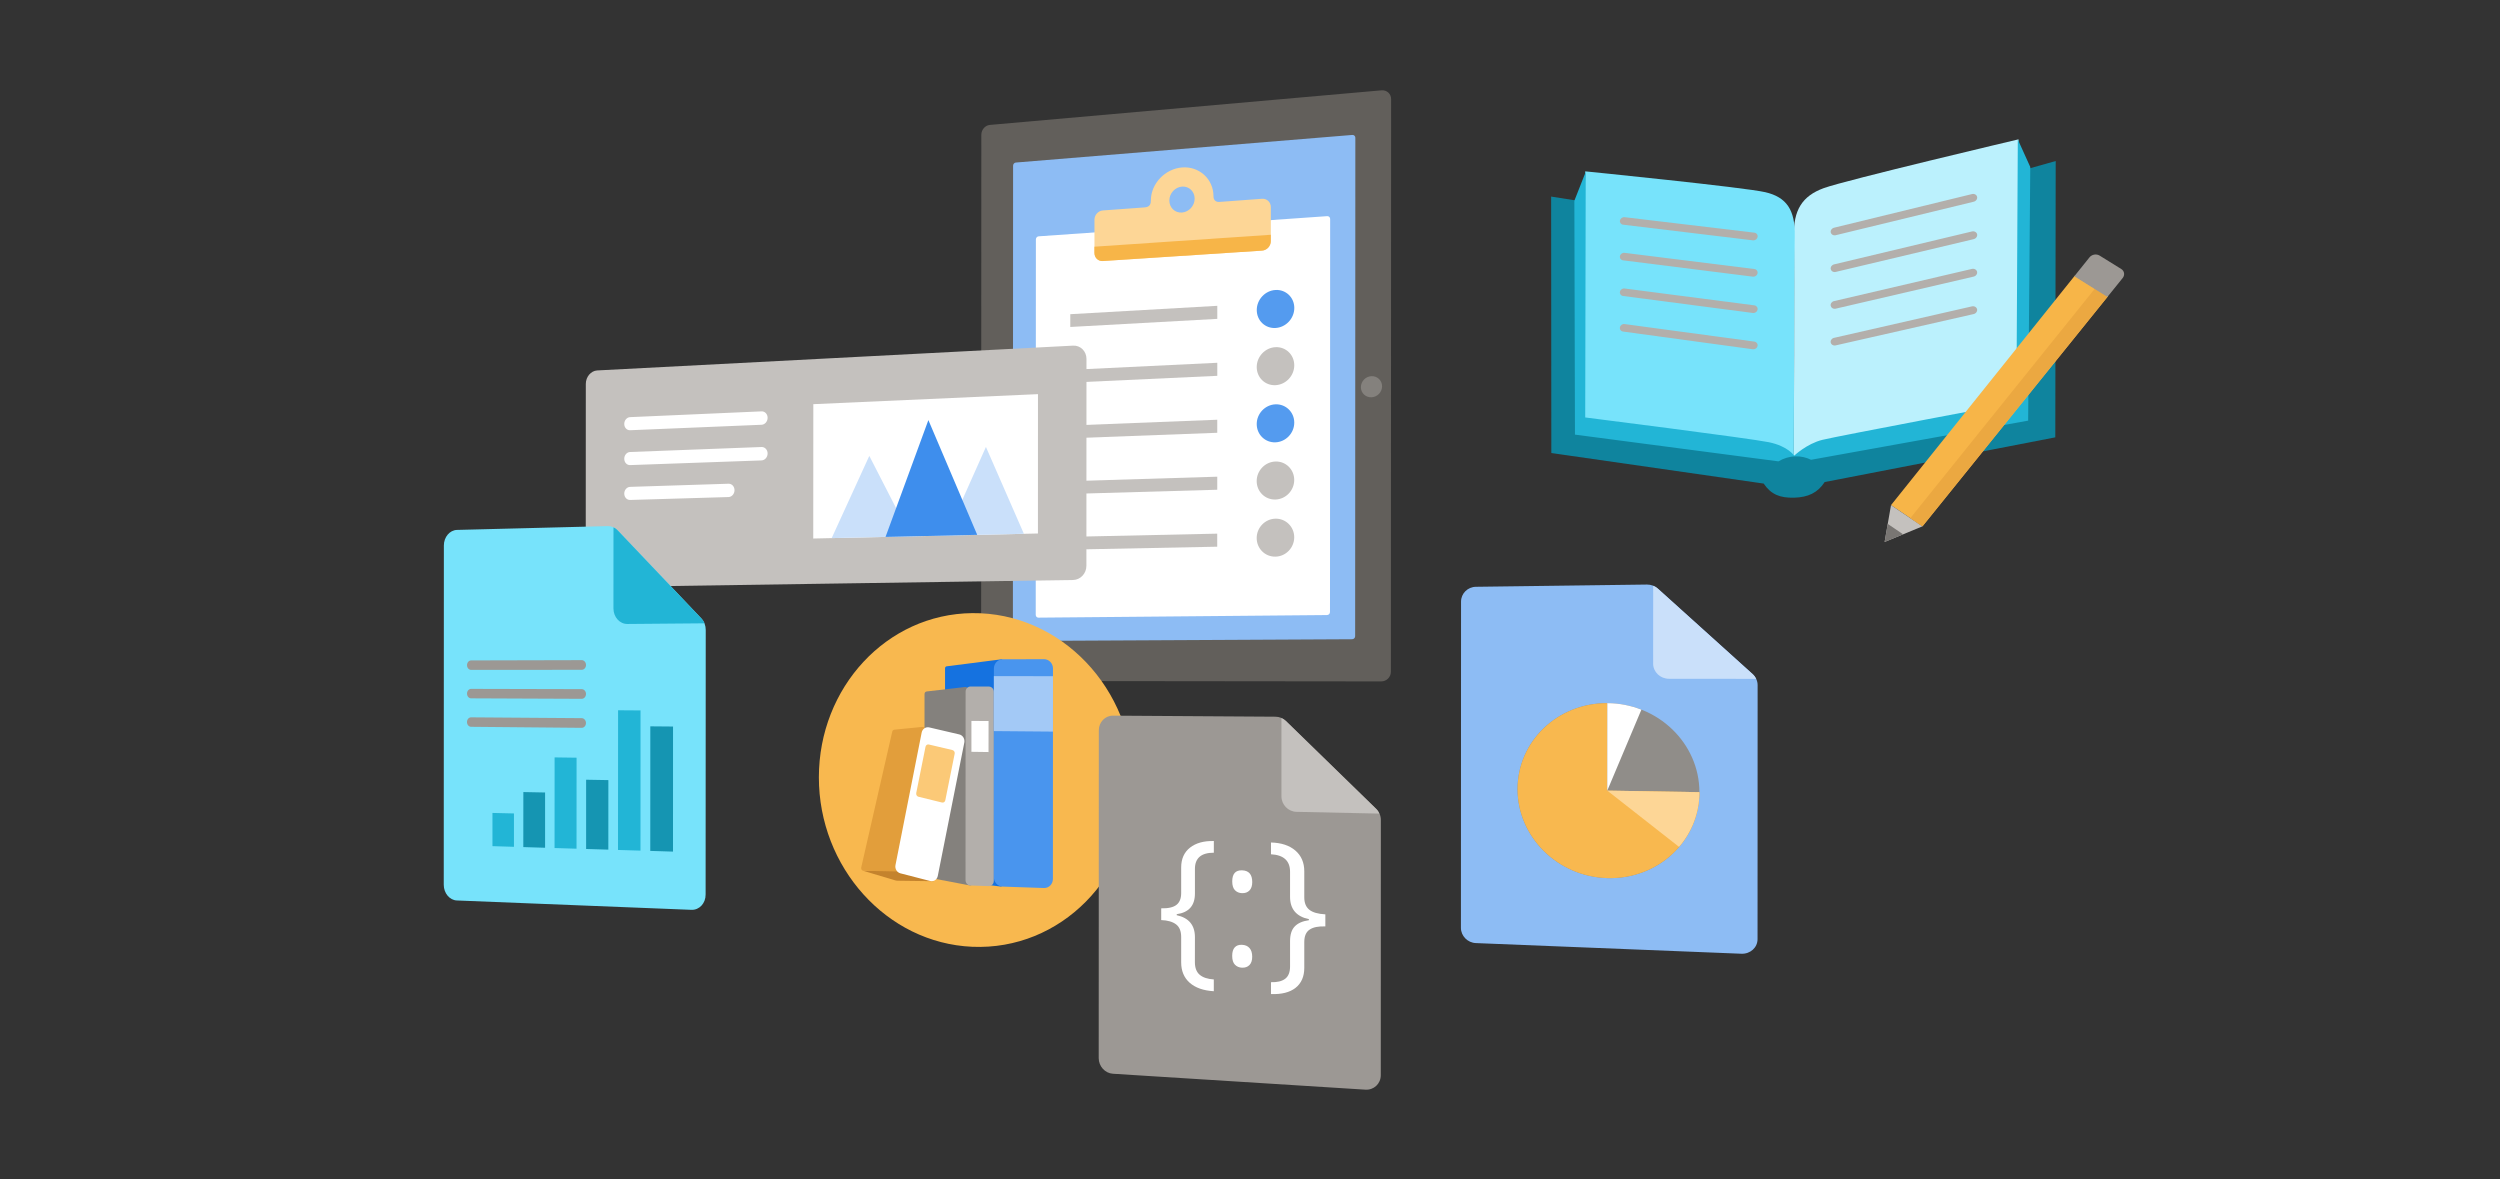 <?xml version="1.0" encoding="utf-8"?>
<!-- Generator: Adobe Illustrator 24.3.0, SVG Export Plug-In . SVG Version: 6.00 Build 0)  -->
<svg version="1.1" id="Layer_1" xmlns="http://www.w3.org/2000/svg" xmlns:xlink="http://www.w3.org/1999/xlink" x="0px" y="0px"
	 viewBox="0 0 636 300" style="enable-background:new 0 0 636 300;" xml:space="preserve">
<rect x="0" y="0" width="636" height="300" fill="#333333" stroke="none"/>
<style type="text/css">
	.st0{fill:#FBC977;}
	.st1{fill:#57AA9A;}
	.st2{fill:#F7B548;}
	.st3{fill:#6BA8F1;}
	.st4{fill:#BDD8F9;}
	.st5{fill:#8065E0;}
	.st6{fill:#FFFFFF;}
	.st7{fill:#1572E0;}
	.st8{fill:#B0D1F7;}
	.st9{fill:#FFD590;}
	.st10{fill:#7FD5CA;}
	.st11{fill:#D8E8FB;}
	.st12{fill:#C2E8E3;}
	.st13{fill:#FFECCD;}
	.st14{fill:#FEDEA7;}
	.st15{fill:#D1C5F4;}
	.st16{fill:#70D6E0;}
	.st17{fill:#25BACA;}
	.st18{fill:#1BA1B5;}
	.st19{fill:#8A6FE8;}
	.st20{fill:url(#SVGID_1_);}
	.st21{fill:#522CD5;}
	.st22{fill:url(#SVGID_2_);}
	.st23{fill:url(#SVGID_3_);}
	.st24{fill:url(#SVGID_4_);}
	.st25{fill:url(#SVGID_5_);}
	.st26{fill:#D8CFF7;}
	.st27{fill:#512BD4;}
	.st28{fill:url(#SVGID_6_);}
	.st29{fill:#A08BE8;}
	.st30{fill:url(#SVGID_7_);}
	.st31{fill:url(#SVGID_8_);}
	.st32{fill:url(#SVGID_9_);}
	.st33{fill:url(#SVGID_10_);}
	.st34{fill:url(#SVGID_11_);}
	.st35{fill:url(#SVGID_12_);}
	.st36{fill:#98C2F5;}
	.st37{fill:#0064DA;}
	.st38{fill:#3E8EED;}
	.st39{fill:#C7E0F4;}
	.st40{fill:#B3AFAB;}
	.st41{fill:#A7A4A0;}
	.st42{fill:#957EE6;}
	.st43{fill:#E5F0FC;}
	.st44{fill:#1DACCC;}
	.st45{fill:#76AFF2;}
	.st46{fill:#FCCF84;}
	.st47{fill:#8DBCF4;}
	.st48{fill:#E1DFDD;}
	.st49{fill:url(#SVGID_13_);}
	.st50{fill:url(#SVGID_14_);}
	.st51{fill:url(#SVGID_15_);}
	.st52{fill:url(#SVGID_16_);}
	.st53{fill:url(#SVGID_17_);}
	.st54{fill:url(#SVGID_18_);}
	.st55{fill:url(#SVGID_19_);}
	.st56{fill:url(#SVGID_20_);}
	.st57{fill:#C8C6C4;}
	.st58{fill:#605D5A;}
	.st59{fill:#797673;}
	.st60{fill:#64BFAF;}
	.st61{fill:#2CC7EA;}
	.st62{fill:url(#SVGID_21_);}
	.st63{fill:url(#SVGID_22_);}
	.st64{fill:url(#SVGID_23_);}
	.st65{fill:url(#SVGID_24_);}
	.st66{fill:url(#SVGID_25_);}
	.st67{fill:url(#SVGID_26_);}
	.st68{fill:#B6E3DE;}
	.st69{fill:#6FCFCE;}
	.st70{fill:#1FB1D1;}
	.st71{fill:url(#SVGID_27_);}
	.st72{fill:#FAC369;}
	.st73{fill:#E29E3B;}
	.st74{fill:#33D5F9;}
	.st75{fill:url(#SVGID_28_);}
	.st76{fill:url(#SVGID_29_);}
	.st77{fill:url(#SVGID_30_);}
	.st78{fill:url(#SVGID_31_);}
	.st79{fill:url(#SVGID_32_);}
	.st80{fill:url(#SVGID_33_);}
	.st81{fill:url(#SVGID_34_);}
	.st82{fill:url(#SVGID_35_);}
	.st83{fill:url(#SVGID_36_);}
	.st84{fill:url(#SVGID_37_);}
	.st85{fill:url(#SVGID_38_);}
	.st86{fill:#D0C5F3;}
	.st87{fill:url(#SVGID_39_);}
	.st88{fill:url(#SVGID_40_);}
	.st89{fill:url(#SVGID_41_);}
	.st90{fill:url(#SVGID_42_);}
	.st91{fill:#EEAB42;}
	.st92{fill:#E8A53F;}
	.st93{fill:#A3C9F6;}
	.st94{fill:url(#SVGID_43_);}
	.st95{fill:url(#SVGID_44_);}
	.st96{fill:url(#SVGID_45_);}
	.st97{fill:url(#SVGID_46_);}
	.st98{fill:url(#SVGID_47_);}
	.st99{fill:url(#SVGID_48_);}
	.st100{fill:url(#SVGID_49_);}
	.st101{fill:url(#SVGID_50_);}
	.st102{fill:#84817D;}
	.st103{fill:url(#SVGID_51_);}
	.st104{fill:url(#SVGID_52_);}
	.st105{fill:url(#SVGID_53_);}
	.st106{fill:url(#SVGID_54_);}
	.st107{fill:url(#SVGID_55_);}
	.st108{fill:url(#SVGID_56_);}
	.st109{fill:url(#SVGID_57_);}
	.st110{fill:url(#SVGID_58_);}
	.st111{fill:#BBACEF;}
	.st112{fill:url(#SVGID_59_);}
	.st113{fill:url(#SVGID_60_);}
	.st114{fill:url(#SVGID_61_);}
	.st115{fill:url(#SVGID_62_);}
	.st116{fill:url(#SVGID_63_);}
	.st117{fill:url(#SVGID_64_);}
	.st118{fill:url(#SVGID_65_);}
	.st119{fill:url(#SVGID_66_);}
	.st120{fill:url(#SVGID_67_);}
	.st121{fill:url(#SVGID_68_);}
	.st122{fill:url(#SVGID_69_);}
	.st123{fill:url(#SVGID_70_);}
	.st124{fill:url(#SVGID_71_);}
	.st125{fill:#CEDB59;}
	.st126{fill:#CCCAC7;}
	.st127{fill:#78881B;}
	.st128{fill:#9C9894;}
	.st129{fill:#EEF3C4;}
	.st130{fill:#B2C133;}
	.st131{fill:#D5E06D;}
	.st132{fill:#A4ECFC;}
	.st133{fill:#0B7891;}
	.st134{fill:#908D89;}
	.st135{fill:#DDDBDA;}
	.st136{fill:url(#SVGID_72_);}
	.st137{fill:url(#SVGID_73_);}
	.st138{fill:#56534F;}
	.st139{fill:#CAE0FA;}
	.st140{fill:#4995EE;}
	.st141{fill:#A7CBF6;}
	.st142{fill:#E86E58;}
	.st143{fill:#FAE969;}
	.st144{fill:#56A84F;}
	.st145{fill:none;stroke:#3085E9;stroke-width:2;stroke-miterlimit:10;}
	.st146{fill:#B2D5F8;}
	.st147{fill:#B2B2B2;}
	.st148{fill:url(#SVGID_74_);}
	.st149{fill:url(#SVGID_75_);}
	.st150{fill:url(#SVGID_76_);}
	.st151{fill:url(#SVGID_77_);}
	.st152{fill:url(#SVGID_78_);}
	.st153{fill:url(#SVGID_79_);}
	.st154{fill:url(#SVGID_80_);}
	.st155{fill:url(#SVGID_81_);}
	.st156{fill:url(#SVGID_82_);}
	.st157{fill:url(#SVGID_83_);}
	.st158{fill:url(#SVGID_84_);}
	.st159{fill:url(#SVGID_85_);}
	.st160{fill:url(#SVGID_86_);}
	.st161{fill:url(#SVGID_87_);}
	.st162{fill:url(#SVGID_88_);}
	.st163{fill:url(#SVGID_89_);}
	.st164{fill:#FFB900;}
	.st165{fill:#D5D3D0;}
	.st166{fill:none;stroke:#FF00FF;stroke-width:1.098;stroke-miterlimit:10;}
	.st167{fill:url(#SVGID_90_);}
	.st168{fill:#EA7F6B;}
	.st169{fill:#22B2C3;}
	.st170{fill:#DF6551;}
	.st171{fill:#F8BB55;}
	.st172{fill:#F8B84F;}
	.st173{fill:#40C9D6;}
	.st174{fill:#CC5444;}
	.st175{fill:#CFEFEB;}
	.st176{fill:#D3E7F8;}
	.st177{fill:#81B5F3;}
	.st178{fill:#4D4D4D;}
	.st179{fill:url(#SVGID_91_);}
	.st180{fill:#2980E7;}
	.st181{fill:#CFF1F5;}
	.st182{fill:#58D0DB;}
	.st183{fill:#28C2D1;}
	.st184{fill:#9FE4EB;}
	.st185{fill:#3097D8;}
	.st186{fill:url(#SVGID_92_);}
	.st187{fill:#939393;}
	.st188{fill:url(#SVGID_93_);}
	.st189{fill:#FEDBA1;}
	.st190{fill:#FAC670;}
	.st191{fill:#625F5B;}
	.st192{fill:#D69521;}
	.st193{fill:#7F7F7F;}
	.st194{fill:#505050;}
	.st195{fill:#D2D2D2;}
	.st196{fill:#848484;}
	.st197{fill:url(#SVGID_94_);}
	.st198{fill:#444444;}
	.st199{fill:#737373;}
	.st200{fill:url(#SVGID_95_);}
	.st201{fill:#549BEF;}
	.st202{fill:#6D6A66;}
	.st203{fill:#38776B;}
	.st204{fill:#9FE0D7;}
	.st205{fill:#45897C;}
	.st206{fill:#CFECE9;}
	.st207{fill:url(#SVGID_96_);}
	.st208{fill:url(#SVGID_97_);}
	.st209{fill:url(#SVGID_98_);}
	.st210{fill:url(#SVGID_99_);}
	.st211{fill:url(#SVGID_100_);}
	.st212{fill:url(#SVGID_101_);}
	.st213{fill:url(#SVGID_102_);}
	.st214{fill:url(#SVGID_103_);}
	.st215{fill:url(#SVGID_104_);}
	.st216{fill:url(#SVGID_105_);}
	.st217{fill:url(#SVGID_106_);}
	.st218{fill:url(#SVGID_107_);}
	.st219{fill:#29C3E5;}
	.st220{fill:#60DEFA;}
	.st221{fill:#0F849E;}
	.st222{fill:#D2F6FE;}
	.st223{fill:#179BB8;}
	.st224{fill:#AFE5DE;}
	.st225{fill:#AE9CEB;}
	.st226{fill:url(#SVGID_108_);}
	.st227{fill:#D6CDF5;}
	.st228{fill:none;stroke:#D6CDF5;stroke-width:2;stroke-miterlimit:10;}
	.st229{fill:#7354DD;}
	.st230{fill:#A8B82F;}
	.st231{fill:#C9BDF2;}
	.st232{fill:#8970E2;}
	.st233{fill:url(#SVGID_109_);}
	.st234{fill:#72ACF1;}
	.st235{fill:#57CACF;}
	.st236{fill:#FAF9F8;}
	.st237{fill:#4A4844;}
	.st238{fill:#797672;}
	.st239{fill:none;stroke:#72ACF1;stroke-width:2;stroke-miterlimit:10;}
	.st240{fill:url(#SVGID_110_);}
	.st241{fill:url(#SVGID_111_);}
	.st242{fill:url(#SVGID_112_);}
	.st243{fill:#C5D43B;}
	.st244{fill:#3085E9;}
	.st245{fill:none;stroke:#FFFFFF;stroke-width:2;stroke-miterlimit:10;}
	.st246{fill:url(#SVGID_113_);}
	.st247{fill:#42403C;}
	.st248{fill:url(#SVGID_114_);stroke:#625F5B;stroke-width:3;stroke-miterlimit:10;}
	.st249{fill:#E6E4E3;}
	.st250{fill:url(#SVGID_115_);}
	.st251{fill:url(#SVGID_116_);}
	.st252{fill:#8EE8FC;}
	.st253{fill:#927BE5;}
	.st254{fill:url(#SVGID_117_);}
	.st255{fill:url(#SVGID_118_);}
	.st256{fill:url(#SVGID_119_);}
	.st257{fill:url(#SVGID_120_);}
	.st258{fill:url(#SVGID_121_);}
	.st259{fill:url(#SVGID_122_);}
	.st260{fill:url(#SVGID_123_);}
	.st261{fill:url(#SVGID_124_);}
	.st262{fill:url(#SVGID_125_);}
	.st263{fill:url(#SVGID_126_);}
	.st264{fill:url(#SVGID_127_);}
	.st265{fill:#22B5D6;}
	.st266{fill-rule:evenodd;clip-rule:evenodd;fill:#848484;}
	.st267{fill-rule:evenodd;clip-rule:evenodd;fill:#29C3E5;}
	.st268{fill-rule:evenodd;clip-rule:evenodd;fill:#0078D7;}
	.st269{fill:#BBB8B4;}
	.st270{fill:none;}
	.st271{fill:#FDC9B5;}
	.st272{fill:#EB8875;}
	.st273{fill:url(#SVGID_128_);}
	.st274{fill:url(#SVGID_129_);}
	.st275{fill:url(#SVGID_130_);}
	.st276{fill:url(#SVGID_131_);}
	.st277{fill:url(#SVGID_132_);}
	.st278{fill:url(#SVGID_133_);}
	.st279{fill:url(#SVGID_134_);}
	.st280{fill:url(#SVGID_135_);}
	.st281{fill:url(#SVGID_136_);}
	.st282{fill:url(#SVGID_137_);}
	.st283{fill:url(#SVGID_138_);}
	.st284{fill:url(#SVGID_139_);}
	.st285{fill:url(#SVGID_140_);}
	.st286{fill:url(#SVGID_141_);}
	.st287{fill:url(#SVGID_142_);}
	.st288{fill:none;stroke:#FFFFFF;stroke-width:2.268;stroke-miterlimit:10;}
	.st289{fill:#FFEED0;}
	.st290{fill:#27BEE0;}
	.st291{fill:#BBF1FD;}
	.st292{fill:#24BADB;}
	.st293{fill:#77E3FB;}
	.st294{fill:#666666;}
	.st295{fill:#AACDF6;}
	.st296{fill:#E6E6E6;}
	.st297{fill:#7E62DF;}
	.st298{fill:url(#SVGID_143_);}
	.st299{fill:url(#SVGID_144_);}
	.st300{fill:#FCD18A;}
	.st301{fill:#D8E377;}
	.st302{fill:#DBE581;}
	.st303{fill:#81921F;}
	.st304{fill:#95A527;}
	.st305{fill-rule:evenodd;clip-rule:evenodd;fill:#A7A4A0;}
	.st306{fill:url(#SVGID_145_);}
	.st307{fill:url(#SVGID_146_);}
	.st308{fill:url(#SVGID_147_);}
	.st309{fill:#FDD490;}
	.st310{fill:#B3B3B3;}
	.st311{fill:#F09250;}
	.st312{fill:url(#SVGID_148_);}
	.st313{fill:url(#SVGID_149_);}
	.st314{fill:url(#SVGID_150_);}
	.st315{fill:url(#SVGID_151_);}
	.st316{fill:url(#SVGID_152_);}
	.st317{fill:#F2A694;}
	.st318{fill:#DC624F;}
	.st319{fill:#FDFDFD;}
	.st320{fill:#D0EDFD;}
	.st321{fill:none;stroke:#8065E0;stroke-width:3.536;stroke-miterlimit:10;}
	.st322{fill:url(#SVGID_153_);}
	.st323{fill:url(#SVGID_154_);}
	.st324{fill:url(#SVGID_155_);}
	.st325{fill:url(#SVGID_156_);}
	.st326{fill:url(#SVGID_157_);}
	.st327{fill:url(#SVGID_158_);}
	.st328{fill:url(#SVGID_159_);}
	.st329{fill:url(#SVGID_160_);}
	.st330{fill:none;stroke:#C8C6C4;stroke-width:0.195;stroke-miterlimit:10;}
	.st331{fill:url(#SVGID_161_);}
	.st332{fill:url(#SVGID_162_);}
	.st333{fill:url(#SVGID_163_);}
	.st334{fill:url(#SVGID_164_);}
	.st335{fill:url(#SVGID_165_);}
	.st336{fill:url(#SVGID_166_);}
	.st337{fill:url(#SVGID_167_);}
	.st338{fill:url(#SVGID_168_);}
	.st339{fill:url(#SVGID_169_);}
	.st340{fill:url(#SVGID_170_);}
	.st341{fill:url(#SVGID_171_);}
	.st342{fill:url(#SVGID_172_);}
	.st343{fill:url(#SVGID_173_);}
	.st344{fill:#0769DC;}
	.st345{fill:#60A2F0;}
	.st346{fill:#B5D5EA;}
	.st347{fill:#FFE5B9;}
	.st348{fill:#88DDE5;}
	.st349{fill:#1189A5;}
	.st350{fill:#222222;}
	.st351{fill:#00D8FF;}
	.st352{fill:url(#SVGID_174_);}
	.st353{fill:#F2F7FE;}
	.st354{fill:#DD0031;}
	.st355{fill:#C3002F;}
	.st356{fill:#EBA841;}
	.st357{fill:#ED9583;}
	.st358{fill:url(#SVGID_175_);}
	.st359{fill:#106EBE;}
	.st360{fill:url(#SVGID_176_);}
	.st361{fill:url(#SVGID_177_);}
	.st362{fill:#2B579A;}
	.st363{fill:url(#SVGID_178_);}
	.st364{fill:url(#SVGID_179_);}
	.st365{fill:url(#SVGID_180_);}
	.st366{fill:url(#SVGID_181_);}
	.st367{fill:url(#SVGID_182_);}
	.st368{fill:url(#SVGID_183_);}
	.st369{fill:url(#SVGID_184_);}
	.st370{fill:url(#SVGID_185_);}
	.st371{fill:url(#SVGID_186_);}
	.st372{fill:url(#SVGID_187_);}
	.st373{fill:url(#SVGID_188_);}
	.st374{fill:url(#SVGID_189_);}
	.st375{fill:url(#SVGID_190_);}
	.st376{fill:url(#SVGID_191_);}
	.st377{fill:#52A898;}
	.st378{fill:#BADBF9;}
	.st379{fill:#E1EFF9;}
	.st380{fill:#6FD0C3;}
	.st381{fill:#EFFAF8;}
	.st382{fill:url(#SVGID_192_);}
	.st383{fill:url(#SVGID_193_);}
	.st384{fill:url(#SVGID_194_);}
	.st385{fill:url(#SVGID_195_);}
	.st386{fill:url(#SVGID_196_);}
	.st387{fill:url(#SVGID_197_);}
	.st388{fill:url(#SVGID_198_);}
	.st389{fill:url(#SVGID_199_);}
	.st390{fill:url(#SVGID_200_);}
	.st391{fill:url(#SVGID_201_);}
	.st392{fill:url(#SVGID_202_);}
	.st393{fill:url(#SVGID_203_);}
	.st394{fill:url(#SVGID_204_);}
	.st395{fill:#C4C1BE;}
	.st396{fill:#9B86E7;}
	.st397{fill:#DF9B39;}
	.st398{fill:none;stroke:#FFFFFF;stroke-width:4;stroke-miterlimit:10;}
	.st399{fill:none;stroke:#FFFFFF;stroke-width:4;stroke-miterlimit:10;stroke-dasharray:4.222,6.333;}
	.st400{fill:none;stroke:#FFFFFF;stroke-width:4;stroke-miterlimit:10;stroke-dasharray:4.17,6.255;}
	.st401{fill:none;stroke:#FFFFFF;stroke-width:4;stroke-miterlimit:10;stroke-dasharray:4.227,6.34;}
	.st402{fill:none;stroke:#FFFFFF;stroke-width:4;stroke-miterlimit:10;stroke-dasharray:4.459,6.689;}
	.st403{fill:#4ADAFA;}
	.st404{fill:#EA7B66;}
	.st405{fill:#D8604D;}
	.st406{fill:#F6B29F;}
	.st407{fill:url(#SVGID_205_);}
	.st408{fill:#FFFFFF;stroke:#C5D43B;stroke-width:2;stroke-miterlimit:10;}
	.st409{fill-rule:evenodd;clip-rule:evenodd;fill:#BDD8F9;}
	.st410{fill-rule:evenodd;clip-rule:evenodd;fill:#76AFF2;}
	.st411{fill:url(#SVGID_206_);}
	.st412{fill:url(#SVGID_207_);}
	.st413{fill:url(#SVGID_208_);}
	.st414{fill:url(#SVGID_209_);}
	.st415{fill:url(#SVGID_210_);}
	.st416{fill:url(#SVGID_211_);}
	.st417{fill:url(#SVGID_212_);}
	.st418{fill:url(#SVGID_213_);}
	.st419{fill:url(#SVGID_214_);}
	.st420{fill:url(#SVGID_215_);}
	.st421{fill:url(#SVGID_216_);}
	.st422{fill:url(#SVGID_217_);}
	.st423{fill:url(#SVGID_218_);}
	.st424{fill:url(#SVGID_219_);}
	.st425{fill:url(#SVGID_220_);}
	.st426{fill:url(#SVGID_221_);}
	.st427{fill:#EC917E;}
	.st428{fill:#B53C33;}
	.st429{fill:url(#SVGID_222_);}
	.st430{fill:#F1A18E;}
	.st431{fill:url(#SVGID_223_);}
	.st432{fill:url(#SVGID_224_);}
	.st433{fill:url(#SVGID_225_);}
	.st434{fill:url(#SVGID_226_);}
	.st435{fill:url(#SVGID_227_);}
	.st436{fill:url(#SVGID_228_);}
	.st437{fill:url(#SVGID_229_);}
	.st438{fill:url(#SVGID_230_);}
	.st439{fill:url(#SVGID_231_);}
	.st440{fill:url(#SVGID_232_);}
	.st441{fill:url(#SVGID_233_);}
	.st442{fill:url(#SVGID_234_);}
	.st443{fill:url(#SVGID_235_);}
	.st444{fill:url(#SVGID_236_);}
	.st445{fill:url(#SVGID_237_);}
	.st446{fill:url(#SVGID_238_);}
	.st447{fill:url(#SVGID_239_);}
	.st448{fill:url(#SVGID_240_);}
	.st449{fill:url(#SVGID_241_);}
	.st450{fill:url(#SVGID_242_);}
	.st451{fill:url(#SVGID_243_);}
	.st452{fill:url(#SVGID_244_);}
	.st453{fill:url(#SVGID_245_);}
	.st454{fill:url(#SVGID_246_);}
	.st455{fill:url(#SVGID_247_);}
	.st456{fill:url(#SVGID_248_);}
	.st457{fill:url(#SVGID_249_);}
	.st458{fill:url(#SVGID_250_);}
	.st459{fill:url(#SVGID_251_);}
	.st460{fill:url(#SVGID_252_);}
	.st461{fill:#1BA6C5;}
	.st462{fill:url(#SVGID_253_);}
	.st463{fill-rule:evenodd;clip-rule:evenodd;fill:#BBF1FD;}
	.st464{fill:url(#SVGID_254_);}
	.st465{fill-rule:evenodd;clip-rule:evenodd;fill:#FFFFFF;}
	.st466{fill-rule:evenodd;clip-rule:evenodd;fill:#B2B2B2;}
	.st467{fill-rule:evenodd;clip-rule:evenodd;fill:#1DACCC;}
	.st468{fill:url(#SVGID_255_);}
	.st469{fill:url(#SVGID_256_);}
	.st470{fill:url(#SVGID_257_);}
	.st471{fill:url(#SVGID_258_);}
	.st472{fill:url(#SVGID_259_);}
	.st473{fill:url(#SVGID_260_);}
	.st474{fill:url(#SVGID_261_);}
	.st475{fill:url(#SVGID_262_);}
	.st476{fill:url(#SVGID_263_);}
	.st477{fill:url(#SVGID_264_);}
	.st478{fill:url(#SVGID_265_);}
	.st479{fill:url(#SVGID_266_);}
	.st480{fill:url(#SVGID_267_);}
	.st481{fill:url(#SVGID_268_);}
	.st482{fill:url(#SVGID_269_);}
	.st483{fill:#D55D4B;}
	.st484{fill:#FDD696;}
	.st485{fill:url(#SVGID_270_);}
	.st486{fill:url(#SVGID_271_);}
	.st487{fill:url(#SVGID_272_);}
	.st488{fill:url(#SVGID_273_);}
	.st489{fill:#5F5F5F;}
	.st490{fill:#F2F6D0;}
	.st491{fill:#227BE5;}
	.st492{fill:#E8FAFE;}
	.st493{fill:url(#SVGID_274_);}
	.st494{fill:url(#SVGID_275_);}
	.st495{fill:url(#SVGID_276_);}
	.st496{fill:url(#SVGID_277_);}
	.st497{fill:url(#SVGID_278_);}
	.st498{fill:url(#SVGID_279_);}
	.st499{fill:url(#SVGID_280_);}
	.st500{fill:url(#SVGID_281_);}
	.st501{fill:url(#SVGID_282_);}
	.st502{fill:url(#SVGID_283_);}
	.st503{fill:url(#SVGID_284_);}
	.st504{fill:url(#SVGID_285_);}
	.st505{fill:url(#SVGID_286_);}
	.st506{fill:url(#SVGID_287_);}
	.st507{fill:url(#SVGID_288_);}
	.st508{fill:url(#SVGID_289_);}
	.st509{fill:#0D7E98;}
	.st510{fill:#E56B56;}
	.st511{fill:#F9BE5C;}
	.st512{fill:#CB8930;}
	.st513{fill:none;stroke:#FFFFFF;stroke-width:2.861;stroke-miterlimit:10;}
	.st514{fill:none;stroke:#B3AFAB;stroke-width:1.43;stroke-linecap:round;stroke-linejoin:round;stroke-miterlimit:10;}
	.st515{fill-rule:evenodd;clip-rule:evenodd;fill:#F7B548;}
	.st516{fill:url(#SVGID_290_);}
	.st517{fill:url(#SVGID_291_);}
	.st518{fill:url(#SVGID_292_);}
	.st519{fill:url(#SVGID_293_);}
	.st520{fill:url(#SVGID_294_);}
	.st521{fill:url(#SVGID_295_);}
	.st522{fill:url(#SVGID_296_);}
	.st523{fill:url(#SVGID_297_);}
	.st524{fill:url(#SVGID_298_);}
	.st525{fill:url(#SVGID_299_);}
	.st526{fill:url(#SVGID_300_);}
	.st527{fill:url(#SVGID_301_);}
	.st528{fill:url(#SVGID_302_);}
	.st529{fill:url(#SVGID_303_);}
	.st530{fill:url(#SVGID_304_);}
	.st531{fill:url(#SVGID_305_);}
	.st532{fill:url(#SVGID_306_);}
	.st533{fill:url(#SVGID_307_);}
	.st534{fill:url(#SVGID_308_);}
	.st535{fill:url(#SVGID_309_);}
	.st536{fill:url(#SVGID_310_);}
	.st537{fill:url(#SVGID_311_);}
	.st538{fill:url(#SVGID_312_);}
	.st539{fill:url(#SVGID_313_);}
	.st540{fill:url(#SVGID_314_);}
	.st541{fill:url(#SVGID_315_);}
	.st542{fill:#138FAB;}
	.st543{fill:#B1E9EE;}
	.st544{fill:none;stroke:#FF00FF;stroke-width:37.753;stroke-miterlimit:10;}
	.st545{clip-path:url(#SVGID_317_);fill:#8065E0;}
	.st546{clip-path:url(#SVGID_317_);fill:#7F64E0;}
	.st547{clip-path:url(#SVGID_317_);fill:#7F63E0;}
	.st548{clip-path:url(#SVGID_317_);fill:#7E63DF;}
	.st549{clip-path:url(#SVGID_317_);fill:#7D62DF;}
	.st550{clip-path:url(#SVGID_317_);fill:#7D61DF;}
	.st551{clip-path:url(#SVGID_317_);fill:#7C60DF;}
	.st552{clip-path:url(#SVGID_317_);fill:#7B5FDF;}
	.st553{clip-path:url(#SVGID_317_);fill:#7B5EDF;}
	.st554{clip-path:url(#SVGID_317_);fill:#7A5DDE;}
	.st555{clip-path:url(#SVGID_317_);fill:#795CDE;}
	.st556{clip-path:url(#SVGID_317_);fill:#785BDE;}
	.st557{clip-path:url(#SVGID_317_);fill:#775ADE;}
	.st558{clip-path:url(#SVGID_317_);fill:#7659DD;}
	.st559{clip-path:url(#SVGID_317_);fill:#7658DD;}
	.st560{clip-path:url(#SVGID_317_);fill:#7557DD;}
	.st561{clip-path:url(#SVGID_317_);fill:#7456DD;}
	.st562{clip-path:url(#SVGID_317_);fill:#7355DC;}
	.st563{clip-path:url(#SVGID_317_);fill:#7254DC;}
	.st564{clip-path:url(#SVGID_317_);fill:#7153DC;}
	.st565{clip-path:url(#SVGID_317_);fill:#7051DC;}
	.st566{clip-path:url(#SVGID_317_);fill:#6F50DB;}
	.st567{clip-path:url(#SVGID_317_);fill:#6E4FDB;}
	.st568{clip-path:url(#SVGID_317_);fill:#6D4EDB;}
	.st569{clip-path:url(#SVGID_317_);fill:#6C4DDB;}
	.st570{clip-path:url(#SVGID_317_);fill:#6B4BDA;}
	.st571{clip-path:url(#SVGID_317_);fill:#6A4ADA;}
	.st572{clip-path:url(#SVGID_317_);fill:#6949DA;}
	.st573{clip-path:url(#SVGID_317_);fill:#6848DA;}
	.st574{clip-path:url(#SVGID_317_);fill:#6746D9;}
	.st575{clip-path:url(#SVGID_317_);fill:#6645D9;}
	.st576{clip-path:url(#SVGID_317_);fill:#6544D9;}
	.st577{clip-path:url(#SVGID_317_);fill:#6443D9;}
	.st578{clip-path:url(#SVGID_317_);fill:#6442D8;}
	.st579{clip-path:url(#SVGID_317_);fill:#6341D8;}
	.st580{clip-path:url(#SVGID_317_);fill:#6240D8;}
	.st581{clip-path:url(#SVGID_317_);fill:#613FD8;}
	.st582{clip-path:url(#SVGID_317_);fill:#603ED8;}
	.st583{clip-path:url(#SVGID_317_);fill:#603DD7;}
	.st584{clip-path:url(#SVGID_317_);fill:#5F3CD7;}
	.st585{clip-path:url(#SVGID_317_);fill:#5E3BD7;}
	.st586{clip-path:url(#SVGID_317_);fill:#5D3AD7;}
	.st587{clip-path:url(#SVGID_317_);fill:#5C39D7;}
	.st588{clip-path:url(#SVGID_317_);fill:#5B38D6;}
	.st589{clip-path:url(#SVGID_317_);fill:#5A37D6;}
	.st590{clip-path:url(#SVGID_317_);fill:#5A36D6;}
	.st591{clip-path:url(#SVGID_317_);fill:#5935D6;}
	.st592{clip-path:url(#SVGID_317_);fill:#5834D6;}
	.st593{clip-path:url(#SVGID_317_);fill:#5732D5;}
	.st594{clip-path:url(#SVGID_317_);fill:#5631D5;}
	.st595{clip-path:url(#SVGID_317_);fill:#5530D5;}
	.st596{clip-path:url(#SVGID_317_);fill:#542FD5;}
	.st597{clip-path:url(#SVGID_317_);fill:#542ED5;}
	.st598{clip-path:url(#SVGID_317_);fill:#532DD4;}
	.st599{clip-path:url(#SVGID_317_);fill:#522CD4;}
	.st600{clip-path:url(#SVGID_317_);fill:#512BD4;}
	.st601{fill:#63D3DE;}
	.st602{fill:url(#SVGID_318_);}
	.st603{fill:url(#SVGID_319_);}
	.st604{fill:url(#SVGID_320_);}
	.st605{fill:none;stroke:#FF00FF;stroke-width:39.664;stroke-miterlimit:10;}
	.st606{fill:url(#SVGID_321_);}
	.st607{fill:url(#SVGID_322_);}
	.st608{fill:url(#SVGID_323_);}
	.st609{fill:url(#SVGID_324_);}
	.st610{fill:url(#SVGID_325_);}
	.st611{fill:url(#SVGID_326_);}
	.st612{fill:url(#SVGID_327_);}
	.st613{fill:url(#SVGID_328_);}
	.st614{fill:url(#SVGID_329_);}
	.st615{fill:url(#SVGID_330_);}
	.st616{fill:url(#SVGID_331_);}
	.st617{fill:#9EAE2B;}
	.st618{fill:url(#SVGID_332_);}
	.st619{fill:url(#SVGID_333_);}
	.st620{fill:url(#SVGID_334_);}
	.st621{fill:url(#SVGID_335_);}
	.st622{fill:url(#SVGID_336_);}
	.st623{fill:url(#SVGID_337_);}
	.st624{fill:url(#SVGID_338_);}
	.st625{fill:url(#SVGID_339_);}
	.st626{fill:url(#SVGID_340_);}
	.st627{fill:url(#SVGID_341_);}
	.st628{fill:url(#SVGID_342_);}
	.st629{fill:url(#SVGID_343_);}
	.st630{fill:url(#SVGID_344_);}
	.st631{fill:url(#SVGID_345_);}
	.st632{fill:url(#SVGID_346_);}
	.st633{fill:url(#SVGID_347_);}
	.st634{fill:#D8F3FE;}
	.st635{fill:#085A7E;}
	.st636{fill:#E1EA95;}
	.st637{fill:#FEE0AD;}
	.st638{fill:#8E7A6F;}
	.st639{fill:#191717;}
	.st640{fill:#F0DB4F;}
	.st641{fill:#323330;}
	.st642{fill:url(#SVGID_348_);}
	.st643{fill:url(#SVGID_349_);}
	.st644{fill:url(#SVGID_350_);}
	.st645{fill:url(#SVGID_351_);}
	.st646{fill:url(#SVGID_352_);}
	.st647{fill:url(#SVGID_353_);}
	.st648{fill:url(#SVGID_354_);}
	.st649{fill:url(#SVGID_355_);}
	.st650{fill:url(#SVGID_356_);}
	.st651{fill:url(#SVGID_357_);}
	.st652{fill:url(#SVGID_358_);}
	.st653{fill:url(#SVGID_359_);}
	.st654{fill:#8577E5;}
	.st655{fill:url(#SVGID_360_);}
	.st656{fill:#263619;}
	.st657{fill:#6E7F17;}
	.st658{fill:#EEEDEC;}
	.st659{fill:#DEE88B;}
	.st660{fill:url(#SVGID_361_);}
	.st661{fill:none;stroke:#FFFFFF;stroke-width:3.008;stroke-linecap:round;stroke-linejoin:round;stroke-miterlimit:10;}
	.st662{fill:none;stroke:#FFFFFF;stroke-width:3.567;stroke-linecap:round;stroke-linejoin:round;stroke-miterlimit:10;}
	.st663{fill:#F7F6F6;}
	.st664{fill:#CBD94F;}
	.st665{fill:#CF5746;}
	.st666{fill:#ED8422;}
	.st667{fill-rule:evenodd;clip-rule:evenodd;fill:#A3C9F6;}
	.st668{fill:url(#SVGID_362_);}
	.st669{fill-rule:evenodd;clip-rule:evenodd;fill:#549BEF;}
	.st670{fill:#FDD99C;}
	.st671{fill:#C4832D;}
	.st672{fill:#FFF2DC;}
	.st673{fill:#1595B2;}
	.st674{fill:url(#SVGID_363_);}
	.st675{fill:url(#SVGID_364_);}
	.st676{fill:url(#SVGID_365_);}
	.st677{fill:url(#SVGID_366_);}
	.st678{fill:url(#SVGID_367_);}
	.st679{fill:url(#SVGID_368_);}
	.st680{fill:url(#SVGID_369_);}
	.st681{fill:url(#SVGID_370_);}
	.st682{fill:url(#SVGID_371_);}
	.st683{fill:url(#SVGID_372_);}
	.st684{fill:url(#SVGID_373_);}
	.st685{fill:url(#SVGID_374_);}
	.st686{fill:url(#SVGID_375_);}
	.st687{fill:#EDF7F6;}
	.st688{fill:url(#SVGID_376_);}
	.st689{fill:url(#SVGID_377_);}
	.st690{fill:#E97762;}
	.st691{fill:url(#SVGID_378_);}
	.st692{fill:url(#SVGID_379_);}
	.st693{fill:url(#SVGID_380_);}
	.st694{fill:url(#SVGID_381_);}
	.st695{fill:url(#SVGID_382_);}
	.st696{fill:url(#SVGID_383_);}
	.st697{fill:url(#SVGID_384_);}
	.st698{fill:url(#SVGID_385_);}
	.st699{fill:url(#SVGID_386_);}
	.st700{fill:url(#SVGID_387_);}
	.st701{fill:url(#SVGID_388_);}
	.st702{fill:#A2AD6D;}
	.st703{fill:#E3646A;}
	.st704{fill:#889643;}
	.st705{fill:#EE8F94;}
	.st706{fill:url(#SVGID_389_);}
	.st707{fill:url(#SVGID_390_);}
	.st708{fill:#1C77E2;}
	.st709{fill:#D18F33;}
	.st710{fill:none;stroke:#C740B6;stroke-width:2.065;stroke-miterlimit:10;}
	.st711{fill:#E26854;}
	.st712{fill:#F9BDAA;}
	.st713{fill:url(#SVGID_391_);}
	.st714{fill:url(#SVGID_392_);}
	.st715{fill:#519F90;}
	.st716{fill:#4E9A8B;}
	.st717{fill:none;stroke:#C2E8E3;stroke-width:1.576;stroke-miterlimit:10;}
	.st718{fill:url(#SVGID_393_);}
	.st719{fill:url(#SVGID_394_);}
	.st720{fill:url(#SVGID_395_);}
	.st721{fill:url(#SVGID_396_);}
	.st722{fill:url(#SVGID_397_);}
	.st723{fill:none;stroke:#FF00FF;stroke-width:29.908;stroke-miterlimit:10;}
	.st724{fill:url(#SVGID_398_);}
	.st725{fill:url(#SVGID_399_);}
	.st726{fill:url(#SVGID_400_);}
	.st727{fill:url(#SVGID_401_);}
	.st728{fill:url(#SVGID_402_);}
	.st729{fill:url(#SVGID_403_);}
	.st730{fill:url(#SVGID_404_);}
	.st731{fill:url(#SVGID_405_);}
	.st732{fill:url(#SVGID_406_);}
	.st733{fill:#2B88D8;}
	.st734{fill:url(#SVGID_407_);}
	.st735{fill:url(#SVGID_408_);}
	.st736{fill:url(#SVGID_409_);}
	.st737{fill:url(#SVGID_410_);}
	.st738{fill:url(#SVGID_411_);}
	.st739{fill:url(#SVGID_412_);}
	.st740{fill:url(#SVGID_413_);}
	.st741{fill:url(#SVGID_414_);}
	.st742{fill:url(#SVGID_415_);}
	.st743{fill:url(#SVGID_416_);}
	.st744{fill:url(#SVGID_417_);}
	.st745{fill:url(#SVGID_418_);}
	.st746{fill:url(#SVGID_419_);}
	.st747{fill:url(#SVGID_420_);}
	.st748{fill:url(#SVGID_421_);}
	.st749{fill:url(#SVGID_422_);}
	.st750{fill:url(#SVGID_423_);}
	.st751{fill:#F0AE00;}
	.st752{fill:#3F3C38;}
	.st753{fill:#BBCB37;}
	.st754{fill:url(#SVGID_424_);}
	.st755{fill:url(#SVGID_425_);}
	.st756{fill:url(#SVGID_426_);}
	.st757{fill:url(#SVGID_427_);}
	.st758{fill:url(#SVGID_428_);}
	.st759{fill:url(#SVGID_429_);}
	.st760{fill:url(#SVGID_430_);}
	.st761{fill:url(#SVGID_431_);}
	.st762{fill:url(#SVGID_432_);}
	.st763{fill:url(#SVGID_433_);}
	.st764{fill:url(#SVGID_434_);}
	.st765{fill:url(#SVGID_435_);}
	.st766{fill:url(#SVGID_436_);}
	.st767{fill:url(#SVGID_437_);}
	.st768{fill:url(#SVGID_438_);}
	.st769{fill:url(#SVGID_439_);}
	.st770{fill:#F4AC99;}
	.st771{fill:url(#SVGID_440_);}
	.st772{fill:url(#SVGID_441_);}
	.st773{fill:url(#SVGID_442_);}
	.st774{fill:url(#SVGID_443_);}
	.st775{fill:url(#SVGID_444_);}
	.st776{fill:url(#SVGID_445_);}
	.st777{clip-path:url(#SVGID_447_);fill:#8065E0;}
	.st778{clip-path:url(#SVGID_447_);fill:#7F64E0;}
	.st779{clip-path:url(#SVGID_447_);fill:#7F63E0;}
	.st780{clip-path:url(#SVGID_447_);fill:#7E63DF;}
	.st781{clip-path:url(#SVGID_447_);fill:#7D62DF;}
	.st782{clip-path:url(#SVGID_447_);fill:#7D61DF;}
	.st783{clip-path:url(#SVGID_447_);fill:#7C60DF;}
	.st784{clip-path:url(#SVGID_447_);fill:#7B5FDF;}
	.st785{clip-path:url(#SVGID_447_);fill:#7B5EDF;}
	.st786{clip-path:url(#SVGID_447_);fill:#7A5DDE;}
	.st787{clip-path:url(#SVGID_447_);fill:#795CDE;}
	.st788{clip-path:url(#SVGID_447_);fill:#785BDE;}
	.st789{clip-path:url(#SVGID_447_);fill:#775ADE;}
	.st790{clip-path:url(#SVGID_447_);fill:#7659DD;}
	.st791{clip-path:url(#SVGID_447_);fill:#7658DD;}
	.st792{clip-path:url(#SVGID_447_);fill:#7557DD;}
	.st793{clip-path:url(#SVGID_447_);fill:#7456DD;}
	.st794{clip-path:url(#SVGID_447_);fill:#7355DC;}
	.st795{clip-path:url(#SVGID_447_);fill:#7254DC;}
	.st796{clip-path:url(#SVGID_447_);fill:#7153DC;}
	.st797{clip-path:url(#SVGID_447_);fill:#7051DC;}
	.st798{clip-path:url(#SVGID_447_);fill:#6F50DB;}
	.st799{clip-path:url(#SVGID_447_);fill:#6E4FDB;}
	.st800{clip-path:url(#SVGID_447_);fill:#6D4EDB;}
	.st801{clip-path:url(#SVGID_447_);fill:#6C4DDB;}
	.st802{clip-path:url(#SVGID_447_);fill:#6B4BDA;}
	.st803{clip-path:url(#SVGID_447_);fill:#6A4ADA;}
	.st804{clip-path:url(#SVGID_447_);fill:#6949DA;}
	.st805{clip-path:url(#SVGID_447_);fill:#6848DA;}
	.st806{clip-path:url(#SVGID_447_);fill:#6746D9;}
	.st807{clip-path:url(#SVGID_447_);fill:#6645D9;}
	.st808{clip-path:url(#SVGID_447_);fill:#6544D9;}
	.st809{clip-path:url(#SVGID_447_);fill:#6443D9;}
	.st810{clip-path:url(#SVGID_447_);fill:#6442D8;}
	.st811{clip-path:url(#SVGID_447_);fill:#6341D8;}
	.st812{clip-path:url(#SVGID_447_);fill:#6240D8;}
	.st813{clip-path:url(#SVGID_447_);fill:#613FD8;}
	.st814{clip-path:url(#SVGID_447_);fill:#603ED8;}
	.st815{clip-path:url(#SVGID_447_);fill:#603DD7;}
	.st816{clip-path:url(#SVGID_447_);fill:#5F3CD7;}
	.st817{clip-path:url(#SVGID_447_);fill:#5E3BD7;}
	.st818{clip-path:url(#SVGID_447_);fill:#5D3AD7;}
	.st819{clip-path:url(#SVGID_447_);fill:#5C39D7;}
	.st820{clip-path:url(#SVGID_447_);fill:#5B38D6;}
	.st821{clip-path:url(#SVGID_447_);fill:#5A37D6;}
	.st822{clip-path:url(#SVGID_447_);fill:#5A36D6;}
	.st823{clip-path:url(#SVGID_447_);fill:#5935D6;}
	.st824{clip-path:url(#SVGID_447_);fill:#5834D6;}
	.st825{clip-path:url(#SVGID_447_);fill:#5732D5;}
	.st826{clip-path:url(#SVGID_447_);fill:#5631D5;}
	.st827{clip-path:url(#SVGID_447_);fill:#5530D5;}
	.st828{clip-path:url(#SVGID_447_);fill:#542FD5;}
	.st829{clip-path:url(#SVGID_447_);fill:#542ED5;}
	.st830{clip-path:url(#SVGID_447_);fill:#532DD4;}
	.st831{clip-path:url(#SVGID_447_);fill:#522CD4;}
	.st832{clip-path:url(#SVGID_447_);fill:#512BD4;}
	.st833{fill:url(#SVGID_448_);}
	.st834{clip-path:url(#SVGID_450_);fill:#8065E0;}
	.st835{clip-path:url(#SVGID_450_);fill:#7F64E0;}
	.st836{clip-path:url(#SVGID_450_);fill:#7F63E0;}
	.st837{clip-path:url(#SVGID_450_);fill:#7E63DF;}
	.st838{clip-path:url(#SVGID_450_);fill:#7D62DF;}
	.st839{clip-path:url(#SVGID_450_);fill:#7D61DF;}
	.st840{clip-path:url(#SVGID_450_);fill:#7C60DF;}
	.st841{clip-path:url(#SVGID_450_);fill:#7B5FDF;}
	.st842{clip-path:url(#SVGID_450_);fill:#7B5EDF;}
	.st843{clip-path:url(#SVGID_450_);fill:#7A5DDE;}
	.st844{clip-path:url(#SVGID_450_);fill:#795CDE;}
	.st845{clip-path:url(#SVGID_450_);fill:#785BDE;}
	.st846{clip-path:url(#SVGID_450_);fill:#775ADE;}
	.st847{clip-path:url(#SVGID_450_);fill:#7659DD;}
	.st848{clip-path:url(#SVGID_450_);fill:#7658DD;}
	.st849{clip-path:url(#SVGID_450_);fill:#7557DD;}
	.st850{clip-path:url(#SVGID_450_);fill:#7456DD;}
	.st851{clip-path:url(#SVGID_450_);fill:#7355DC;}
	.st852{clip-path:url(#SVGID_450_);fill:#7254DC;}
	.st853{clip-path:url(#SVGID_450_);fill:#7153DC;}
	.st854{clip-path:url(#SVGID_450_);fill:#7051DC;}
	.st855{clip-path:url(#SVGID_450_);fill:#6F50DB;}
	.st856{clip-path:url(#SVGID_450_);fill:#6E4FDB;}
	.st857{clip-path:url(#SVGID_450_);fill:#6D4EDB;}
	.st858{clip-path:url(#SVGID_450_);fill:#6C4DDB;}
	.st859{clip-path:url(#SVGID_450_);fill:#6B4BDA;}
	.st860{clip-path:url(#SVGID_450_);fill:#6A4ADA;}
	.st861{clip-path:url(#SVGID_450_);fill:#6949DA;}
	.st862{clip-path:url(#SVGID_450_);fill:#6848DA;}
	.st863{clip-path:url(#SVGID_450_);fill:#6746D9;}
	.st864{clip-path:url(#SVGID_450_);fill:#6645D9;}
	.st865{clip-path:url(#SVGID_450_);fill:#6544D9;}
	.st866{clip-path:url(#SVGID_450_);fill:#6443D9;}
	.st867{clip-path:url(#SVGID_450_);fill:#6442D8;}
	.st868{clip-path:url(#SVGID_450_);fill:#6341D8;}
	.st869{clip-path:url(#SVGID_450_);fill:#6240D8;}
	.st870{clip-path:url(#SVGID_450_);fill:#613FD8;}
	.st871{clip-path:url(#SVGID_450_);fill:#603ED8;}
	.st872{clip-path:url(#SVGID_450_);fill:#603DD7;}
	.st873{clip-path:url(#SVGID_450_);fill:#5F3CD7;}
	.st874{clip-path:url(#SVGID_450_);fill:#5E3BD7;}
	.st875{clip-path:url(#SVGID_450_);fill:#5D3AD7;}
	.st876{clip-path:url(#SVGID_450_);fill:#5C39D7;}
	.st877{clip-path:url(#SVGID_450_);fill:#5B38D6;}
	.st878{clip-path:url(#SVGID_450_);fill:#5A37D6;}
	.st879{clip-path:url(#SVGID_450_);fill:#5A36D6;}
	.st880{clip-path:url(#SVGID_450_);fill:#5935D6;}
	.st881{clip-path:url(#SVGID_450_);fill:#5834D6;}
	.st882{clip-path:url(#SVGID_450_);fill:#5732D5;}
	.st883{clip-path:url(#SVGID_450_);fill:#5631D5;}
	.st884{clip-path:url(#SVGID_450_);fill:#5530D5;}
	.st885{clip-path:url(#SVGID_450_);fill:#542FD5;}
	.st886{clip-path:url(#SVGID_450_);fill:#542ED5;}
	.st887{clip-path:url(#SVGID_450_);fill:#532DD4;}
	.st888{clip-path:url(#SVGID_450_);fill:#522CD4;}
	.st889{clip-path:url(#SVGID_450_);fill:#512BD4;}
	.st890{fill:url(#SVGID_451_);}
	.st891{fill:url(#SVGID_452_);}
	.st892{fill:url(#SVGID_453_);}
	.st893{fill:url(#SVGID_454_);}
	.st894{fill:url(#SVGID_455_);}
	.st895{fill:url(#SVGID_456_);}
	.st896{fill:url(#SVGID_457_);}
	.st897{fill:url(#SVGID_458_);}
	.st898{fill:url(#SVGID_459_);}
	.st899{fill:url(#SVGID_460_);}
	.st900{fill:url(#SVGID_461_);}
	.st901{fill:url(#SVGID_462_);}
	.st902{fill:url(#SVGID_463_);}
	.st903{fill:url(#SVGID_464_);}
	.st904{fill:url(#SVGID_465_);}
	.st905{fill:url(#SVGID_466_);}
	.st906{fill:url(#SVGID_467_);}
	.st907{fill:url(#SVGID_468_);}
	.st908{fill:url(#SVGID_469_);}
	.st909{fill:#EB8470;}
	.st910{fill:url(#SVGID_470_);}
	.st911{fill:url(#SVGID_471_);}
	.st912{fill:url(#SVGID_472_);}
	.st913{fill:url(#SVGID_473_);}
	.st914{fill:url(#SVGID_474_);}
	.st915{fill:url(#SVGID_475_);}
	.st916{fill:url(#SVGID_476_);}
	.st917{fill:url(#SVGID_477_);}
	.st918{fill:url(#SVGID_478_);}
	.st919{fill:url(#SVGID_479_);}
	.st920{fill:url(#SVGID_480_);}
	.st921{fill:url(#SVGID_481_);}
	.st922{fill:url(#SVGID_482_);}
	.st923{fill:url(#SVGID_483_);}
	.st924{fill:url(#SVGID_484_);}
	.st925{fill:url(#SVGID_485_);}
	.st926{fill:url(#SVGID_486_);}
	.st927{fill:url(#SVGID_487_);}
	.st928{fill:url(#SVGID_488_);}
	.st929{fill:url(#SVGID_489_);}
	.st930{fill:url(#SVGID_490_);}
	.st931{fill:url(#SVGID_491_);}
	.st932{fill:url(#SVGID_492_);}
	.st933{fill:url(#SVGID_493_);}
	.st934{fill:url(#SVGID_494_);}
	.st935{fill:url(#SVGID_495_);}
	.st936{fill:url(#SVGID_496_);}
	.st937{fill:url(#SVGID_497_);}
	.st938{fill:url(#SVGID_498_);}
	.st939{fill:url(#SVGID_499_);}
	.st940{fill:url(#SVGID_500_);}
	.st941{fill:url(#SVGID_501_);}
	.st942{fill:url(#SVGID_502_);}
	.st943{fill:url(#SVGID_503_);}
	.st944{fill:url(#SVGID_504_);}
	.st945{fill:url(#SVGID_505_);}
	.st946{fill:url(#SVGID_506_);}
	.st947{fill:url(#SVGID_507_);}
	.st948{fill:url(#SVGID_508_);}
	.st949{fill:url(#SVGID_509_);}
	.st950{fill:url(#SVGID_510_);}
	.st951{fill:url(#SVGID_511_);}
	.st952{fill:url(#SVGID_512_);}
	.st953{fill:url(#SVGID_513_);}
	.st954{fill:url(#SVGID_514_);}
	.st955{fill:url(#SVGID_515_);}
	.st956{fill:url(#SVGID_516_);}
	.st957{fill:url(#SVGID_517_);}
	.st958{fill:url(#SVGID_518_);}
	.st959{fill:url(#SVGID_519_);}
	.st960{fill:url(#SVGID_520_);}
	.st961{fill:url(#SVGID_521_);}
	.st962{fill:url(#SVGID_522_);}
	.st963{fill:url(#SVGID_523_);}
	.st964{fill:url(#SVGID_524_);}
	.st965{fill:url(#SVGID_525_);}
	.st966{fill:url(#SVGID_526_);}
	.st967{fill:url(#SVGID_527_);}
	.st968{fill:url(#SVGID_528_);}
	.st969{fill:url(#SVGID_529_);}
	.st970{fill:url(#SVGID_530_);}
	.st971{fill:url(#SVGID_531_);}
	.st972{fill:url(#SVGID_532_);}
	.st973{fill:url(#SVGID_533_);}
	.st974{fill:url(#SVGID_534_);}
	.st975{fill:url(#SVGID_535_);}
	.st976{fill:url(#SVGID_536_);}
	.st977{fill:url(#SVGID_537_);}
	.st978{fill:url(#SVGID_538_);}
	.st979{fill:url(#SVGID_539_);}
	.st980{fill:url(#SVGID_540_);}
	.st981{fill:url(#SVGID_541_);}
	.st982{fill:url(#SVGID_542_);}
	.st983{fill:#F9C163;}
	.st984{fill:url(#SVGID_543_);}
	.st985{fill:#E6F2FC;}
	.st986{fill:url(#SVGID_544_);}
	.st987{fill:url(#SVGID_545_);}
	.st988{fill:url(#SVGID_546_);}
	.st989{fill:url(#SVGID_547_);}
	.st990{fill:url(#SVGID_548_);}
	.st991{fill:url(#SVGID_549_);}
	.st992{fill:none;stroke:#908D89;stroke-width:2;stroke-miterlimit:10;}
	.st993{fill:url(#SVGID_550_);}
	.st994{fill:url(#SVGID_551_);}
	.st995{fill:url(#SVGID_552_);}
	.st996{fill:url(#SVGID_553_);}
	.st997{fill:url(#SVGID_554_);}
	.st998{fill:url(#SVGID_555_);}
	.st999{fill:url(#SVGID_556_);}
	.st1000{fill:url(#SVGID_557_);}
	.st1001{fill:url(#SVGID_558_);}
	.st1002{fill:url(#SVGID_559_);}
	.st1003{fill:url(#SVGID_560_);}
	.st1004{fill:url(#SVGID_561_);}
	.st1005{fill:url(#SVGID_562_);}
	.st1006{fill:url(#SVGID_563_);}
	.st1007{fill:url(#SVGID_564_);}
	.st1008{fill:url(#SVGID_565_);}
	.st1009{fill:#2ECCEF;}
	.st1010{fill:url(#SVGID_566_);}
	.st1011{fill:#DDF3FF;}
	.st1012{fill:#DF972B;}
	.st1013{fill:#F2F1F0;}
	.st1014{fill:#F4F3F2;}
	.st1015{fill:#6BAFE9;}
	.st1016{fill:#E96F5F;}
	.st1017{fill:#F2D850;}
	.st1018{fill:#8DE265;}
	.st1019{fill:url(#SVGID_567_);}
	.st1020{fill:url(#SVGID_570_);}
	.st1021{fill:url(#SVGID_573_);}
</style>
<g>
	<g>
		<g>
			<path class="st221" d="M522.97,40.96l-61,17.22l0.16,57.81c-1.48-1.21-3.57-0.58-5.72-0.51c-2.1,0.07-3.82-1.91-5.28-0.66
				l-0.11-55.95l-56.41-8.86l0.05,65.24l54.02,7.77c1.87,2.78,4.16,3.68,7.73,3.59c3.57-0.09,6.02-1.25,7.79-3.98l58.67-11.37
				L522.97,40.96z"/>
			<path class="st291" d="M513.51,35.45c0,0-44.02,10.39-49.55,12.41c-5.5,2.01-7.74,5.62-7.59,12.2
				c0.15,6.58-0.01,55.94-0.01,55.94l58.11-12.41L513.51,35.45z"/>
		</g>
		<path class="st293" d="M403.28,43.59c0,0,40.38,4.05,45.79,5.3c5.44,1.25,7.67,4.56,7.51,11.16c-0.16,6.6-0.22,55.95-0.22,55.95
			l-54.37-8.13L403.28,43.59z"/>
		<g>
			<g>
				<path class="st40" d="M446.11,61.15c-0.07,0-0.13,0-0.2-0.01l-33-3.98c-0.54-0.06-0.9-0.55-0.79-1.07
					c0.11-0.53,0.65-0.9,1.17-0.84l33.02,3.94c0.56,0.07,0.93,0.56,0.82,1.1C447.04,60.77,446.6,61.12,446.11,61.15z"/>
			</g>
			<g>
				<path class="st40" d="M446.11,70.39c-0.07,0-0.13,0-0.2-0.01l-33.01-4.15c-0.54-0.07-0.89-0.55-0.79-1.08
					c0.11-0.53,0.65-0.9,1.17-0.83l33.02,4.12c0.56,0.07,0.93,0.56,0.82,1.1C447.03,70.01,446.6,70.36,446.11,70.39z"/>
			</g>
			<g>
				<path class="st40" d="M446.11,79.63c-0.07,0-0.13,0-0.2-0.01L412.9,75.3c-0.54-0.07-0.89-0.56-0.79-1.08
					c0.11-0.53,0.65-0.9,1.17-0.83l33.02,4.29c0.56,0.07,0.93,0.57,0.82,1.1C447.03,79.26,446.59,79.6,446.11,79.63z"/>
			</g>
			<g>
				<path class="st40" d="M446.1,88.86c-0.07,0-0.13,0-0.2-0.01l-33-4.5c-0.54-0.07-0.9-0.56-0.79-1.09
					c0.11-0.53,0.65-0.9,1.17-0.82l33.02,4.46c0.56,0.08,0.93,0.57,0.82,1.11C447.03,88.5,446.59,88.84,446.1,88.86z"/>
			</g>
		</g>
		<g>
			<g>
				<path class="st40" d="M466.79,59.87c0.07,0,0.14-0.01,0.2-0.03l35.11-8.52c0.6-0.14,0.99-0.7,0.88-1.24
					c-0.12-0.54-0.72-0.86-1.3-0.71l-35.1,8.56c-0.58,0.14-0.95,0.68-0.84,1.21C465.85,59.6,466.29,59.9,466.79,59.87z"/>
			</g>
			<g>
				<path class="st40" d="M466.79,69.21c0.07,0,0.14-0.01,0.2-0.03l35.11-8.34c0.6-0.14,0.99-0.7,0.88-1.24
					c-0.12-0.54-0.72-0.86-1.3-0.72l-35.1,8.38c-0.58,0.14-0.95,0.68-0.84,1.21C465.84,68.94,466.29,69.24,466.79,69.21z"/>
			</g>
			<g>
				<path class="st40" d="M466.78,78.56c0.07,0,0.14-0.01,0.2-0.03l35.11-8.16c0.6-0.14,0.99-0.69,0.88-1.23
					c-0.12-0.54-0.72-0.87-1.3-0.73l-35.1,8.19c-0.58,0.13-0.95,0.67-0.84,1.2C465.84,78.28,466.28,78.58,466.78,78.56z"/>
			</g>
			<g>
				<path class="st40" d="M466.78,87.9c0.07,0,0.14-0.01,0.2-0.03l35.11-7.97c0.6-0.14,0.99-0.69,0.88-1.23
					c-0.12-0.54-0.72-0.87-1.3-0.73l-35.1,8.01c-0.58,0.13-0.95,0.67-0.84,1.2C465.84,87.62,466.28,87.93,466.78,87.9z"/>
			</g>
		</g>
		<path class="st265" d="M452.44,117.37c1.25-0.75,2.71-1.22,4.28-1.27c1.46-0.05,2.82,0.28,4.01,0.87l55.23-9.96l0.54-64.53
			l-3.17-7l-0.35,66.88c0,0-45.41,8.56-49.38,9.54c-3.95,0.98-7.16,4.03-7.16,4.03s-1.53-2.41-6.44-3.43
			c-4.88-1.01-46.72-6.3-46.72-6.3l0.13-62.47l-2.89,7.33l0.15,59.51L452.44,117.37z"/>
	</g>
	<g>
		<path class="st191" d="M249.6,170.93l0.05-136.66c0-1.27,0.97-2.38,2.17-2.49l99.62-8.8c1.36-0.12,2.46,0.88,2.46,2.23
			l-0.06,145.69c0,1.35-1.1,2.45-2.46,2.45l-99.61-0.11C250.57,173.23,249.6,172.2,249.6,170.93z"/>
		<path class="st47" d="M257.68,162.35l0.05-120.21c0-0.4,0.31-0.76,0.69-0.79l85.61-7.02c0.43-0.03,0.77,0.28,0.77,0.71
			l-0.05,126.81c0,0.43-0.35,0.77-0.77,0.77l-85.61,0.45C257.99,163.08,257.68,162.75,257.68,162.35z"/>
		<path class="st6" d="M263.49,156.41l0.04-95.51c0-0.4,0.31-0.75,0.7-0.78l73.4-5.13c0.42-0.03,0.76,0.29,0.76,0.71l-0.04,100
			c0,0.42-0.34,0.77-0.77,0.77l-73.4,0.66C263.8,157.14,263.49,156.82,263.49,156.41z"/>
		<g>
			<path class="st484" d="M321.06,50.57l-10.86,0.8c-1.02,0.07-1.49-0.6-1.49-1.43c0-4.43-3.67-7.69-8-7.34
				c-4.28,0.34-7.93,4.08-7.93,8.41c0,0.73-0.17,1.65-1.55,1.75l-10.68,0.78c-1.17,0.09-2.12,1.14-2.12,2.35l0,8.45
				c0,1.21,0.95,2.14,2.12,2.06l40.52-2.65c1.23-0.08,2.23-1.16,2.23-2.41l0-8.68C323.29,51.42,322.29,50.48,321.06,50.57z
				 M300.7,47.47c1.78-0.14,3.22,1.24,3.22,3.06c0,1.83-1.45,3.41-3.23,3.54c-1.78,0.13-3.21-1.24-3.21-3.06
				C297.48,49.19,298.92,47.61,300.7,47.47z"/>
			<path class="st2" d="M278.42,62.76l0,1.59c0,1.21,0.95,2.14,2.12,2.06l40.52-2.65c1.23-0.08,2.23-1.16,2.23-2.41l0-1.63
				L278.42,62.76z"/>
		</g>
		<g>
			<polygon class="st395" points="309.68,81.12 272.28,83.18 272.28,79.93 309.68,77.8 			"/>
		</g>
		<polygon class="st395" points="309.68,95.61 272.27,97.34 272.28,94.09 309.68,92.29 		"/>
		<polygon class="st395" points="309.67,110.1 272.27,111.5 272.27,108.25 309.67,106.78 		"/>
		<polygon class="st395" points="309.67,124.59 272.26,125.66 272.26,122.41 309.67,121.27 		"/>
		<g>
			<polygon class="st395" points="309.66,139.08 272.26,139.82 272.26,136.57 309.66,135.76 			"/>
		</g>
		<path class="st102" d="M351.6,98.27c0,1.49-1.21,2.74-2.7,2.8c-1.49,0.06-2.69-1.09-2.69-2.57c0-1.48,1.2-2.74,2.69-2.8
			C350.39,95.63,351.6,96.78,351.6,98.27z"/>
		<path class="st201" d="M329.27,78.34c0,2.68-2.15,4.96-4.79,5.1c-2.64,0.14-4.76-1.9-4.76-4.57c0-2.66,2.13-4.95,4.77-5.1
			C327.12,73.62,329.27,75.67,329.27,78.34z"/>
		<path class="st395" d="M329.26,92.93c0,2.68-2.15,4.94-4.79,5.06c-2.64,0.12-4.76-1.95-4.76-4.61c0-2.66,2.13-4.93,4.77-5.06
			C327.11,88.19,329.26,90.25,329.26,92.93z"/>
		<path class="st201" d="M329.26,107.51c0,2.68-2.15,4.92-4.79,5.02c-2.64,0.09-4.76-1.99-4.76-4.65s2.13-4.91,4.77-5.02
			C327.11,102.76,329.26,104.84,329.26,107.51z"/>
		<path class="st395" d="M329.25,122.1c0,2.68-2.15,4.91-4.79,4.98c-2.64,0.07-4.76-2.03-4.76-4.69c0-2.66,2.13-4.89,4.77-4.98
			C327.1,117.32,329.25,119.42,329.25,122.1z"/>
		<path class="st395" d="M329.25,136.68c0,2.68-2.15,4.89-4.79,4.93c-2.64,0.05-4.76-2.07-4.76-4.73c0-2.66,2.13-4.87,4.77-4.93
			C327.1,131.89,329.25,134.01,329.25,136.68z"/>
	</g>
	<g>
		<g>
			<path class="st47" d="M443.01,242.63l-67.56-2.71c-2.09-0.08-3.79-1.82-3.79-3.87l0.03-83.01c0-2.05,1.69-3.74,3.79-3.76
				l43.5-0.57c1.03-0.01,2.02,0.35,2.76,1.03l24.13,21.76c0.81,0.73,1.27,1.74,1.27,2.8l-0.02,64.62
				C447.12,241.06,445.28,242.72,443.01,242.63z"/>
			<path class="st139" d="M445.88,171.5l-24.13-21.76c-0.35-0.31-0.75-0.55-1.18-0.72l-0.01,19.81c0,2.12,1.8,3.85,4.03,3.85
				l22.17,0.02C446.55,172.25,446.26,171.84,445.88,171.5z"/>
		</g>
		<g>
			<path class="st134" d="M432.33,201.53c0,12.46-10.58,22.24-23.45,21.86c-12.68-0.38-22.82-10.52-22.82-22.64
				c0-12.13,10.15-21.92,22.83-21.87C421.76,178.93,432.33,189.08,432.33,201.53z"/>
			<path class="st172" d="M408.9,178.88c-12.68-0.05-22.83,9.74-22.83,21.87s10.14,22.27,22.82,22.64
				c12.87,0.38,23.44-9.4,23.45-21.86l-23.44-0.4L408.9,178.88z"/>
			<path class="st484" d="M408.89,201.13l18.26,14.32c3.23-3.77,5.18-8.6,5.18-13.92L408.89,201.13z"/>
			<path class="st6" d="M417.57,180.54c-2.69-1.05-5.61-1.65-8.67-1.66l-0.01,22.26L417.57,180.54z"/>
		</g>
	</g>
	<g>
		<polygon class="st2" points="536.24,75.4 489.07,133.9 481.07,128.51 527.82,70.14 		"/>
		<polygon class="st395" points="489.07,133.9 479.44,137.88 481.07,128.51 		"/>
		<polygon class="st59" points="484.15,135.93 479.44,137.88 480.24,133.28 		"/>
		<polygon class="st356" points="536.29,75.34 489.07,133.9 485.98,131.82 533.04,73.3 		"/>
		<path class="st128" d="M527.71,70.28l3.84-4.79c0.61-0.77,1.77-0.98,2.59-0.47l5.5,3.41c0.82,0.51,0.98,1.54,0.36,2.31l-3.87,4.8
			L527.71,70.28z"/>
	</g>
	<g>
		<path class="st395" d="M272.97,147.55l-121.06,1.81c-1.6,0.02-2.9-1.42-2.9-3.23l0.02-48.46c0-1.81,1.3-3.34,2.9-3.43l121.06-6.31
			c1.88-0.1,3.41,1.42,3.41,3.38l-0.02,52.64C276.38,145.91,274.85,147.53,272.97,147.55z"/>
		<g>
			<polygon class="st6" points="206.89,137 264.05,135.72 264.06,100.27 206.91,102.82 			"/>
			<polygon class="st139" points="221.15,115.98 211.58,136.89 260.48,135.8 250.82,113.7 241.26,135.15 231.11,135.39 			"/>
			<polygon class="st38" points="236.18,106.87 225.28,136.59 248.6,136.06 			"/>
		</g>
		<g>
			<path class="st6" d="M193.73,108.06l-33.44,1.39c-0.82,0.03-1.48-0.68-1.48-1.6c0-0.92,0.66-1.69,1.48-1.73l33.44-1.47
				c0.86-0.04,1.55,0.69,1.55,1.63C195.28,107.24,194.58,108.03,193.73,108.06z"/>
		</g>
		<g>
			<path class="st6" d="M193.73,117.13l-33.44,1.19c-0.82,0.03-1.48-0.69-1.48-1.61c0-0.92,0.66-1.69,1.48-1.72l33.44-1.27
				c0.86-0.03,1.55,0.7,1.55,1.64C195.28,116.32,194.58,117.1,193.73,117.13z"/>
		</g>
		<g>
			<path class="st6" d="M185.33,126.45l-25.04,0.74c-0.82,0.02-1.48-0.7-1.48-1.62c0-0.92,0.66-1.68,1.48-1.71l25.04-0.8
				c0.85-0.03,1.53,0.71,1.53,1.64C186.86,125.65,186.17,126.43,185.33,126.45z"/>
		</g>
	</g>
	<g>
		<g>
			<path class="st293" d="M175.9,231.46l-59.67-2.38c-1.85-0.07-3.34-1.86-3.34-4l0.03-86.32c0-2.13,1.49-3.9,3.34-3.95l38.39-0.97
				c0.91-0.02,1.78,0.35,2.44,1.04l21.33,22.45c0.72,0.76,1.12,1.81,1.12,2.91l-0.03,67.31
				C179.54,229.79,177.91,231.54,175.9,231.46z"/>
			<path class="st265" d="M178.44,157.34l-21.33-22.45c-0.3-0.32-0.66-0.57-1.04-0.74l-0.01,20.62c0,2.21,1.59,3.99,3.56,3.97
				l19.61-0.17C179.04,158.11,178.78,157.69,178.44,157.34z"/>
		</g>
		<g>
			<g>
				<polygon class="st673" points="165.44,184.78 171.22,184.83 171.21,216.65 165.43,216.47 				"/>
				<polygon class="st265" points="157.24,180.69 162.95,180.73 162.94,216.4 157.22,216.23 				"/>
				<polygon class="st673" points="149.11,198.36 154.77,198.46 154.76,216.15 149.11,215.98 				"/>
				<polygon class="st265" points="141.09,192.68 146.68,192.76 146.67,215.91 141.08,215.74 				"/>
				<polygon class="st673" points="133.14,201.5 138.67,201.61 138.67,215.67 133.13,215.5 				"/>
				<polygon class="st265" points="125.28,206.81 130.75,206.94 130.75,215.43 125.28,215.26 				"/>
			</g>
			<path class="st128" d="M147.99,170.4l-28.14,0.02c-0.58,0-1.04-0.54-1.04-1.2c0-0.67,0.47-1.21,1.04-1.21l28.14-0.07
				c0.6,0,1.09,0.55,1.09,1.23S148.59,170.4,147.99,170.4z"/>
			<path class="st128" d="M147.99,177.78l-28.14-0.12c-0.58,0-1.04-0.54-1.04-1.21c0-0.67,0.47-1.2,1.04-1.2l28.14,0.07
				c0.6,0,1.09,0.55,1.09,1.23C149.07,177.23,148.59,177.78,147.99,177.78z"/>
			<path class="st128" d="M147.98,185.16l-28.14-0.26c-0.58-0.01-1.04-0.55-1.04-1.21c0-0.67,0.47-1.2,1.04-1.2l28.14,0.21
				c0.6,0,1.09,0.56,1.09,1.24S148.58,185.16,147.98,185.16z"/>
		</g>
	</g>
	<g>
		<path class="st172" d="M288.38,199.12c-0.01,24.05-18.66,42.72-41.06,41.74c-21.79-0.96-39.01-20.25-39-43.11
			s17.24-41.56,39.03-41.77C269.75,155.75,288.39,175.07,288.38,199.12z"/>
		<g>
			<path class="st7" d="M254.66,167.74l-13.83,1.77c-0.23,0.03-0.41,0.24-0.41,0.49l-0.02,53.28c0,0.25,0.18,0.47,0.42,0.5
				l13.73,1.76c0.28,0.04,0.51-0.18,0.51-0.48l0.12-56.84C255.18,167.93,254.93,167.7,254.66,167.74z"/>
			<path class="st102" d="M245.55,174.77l-9.81,1.14c-0.31,0.04-0.54,0.31-0.54,0.65l-0.02,45.94c0,0.32,0.22,0.6,0.51,0.66
				l11.01,2.09c0.36,0.07,0.69-0.19,0.72-0.58c0.31-5.29,0.77-38.29,0.4-42.33c-0.31-3.42-1.24-6.12-1.63-7.15
				C246.09,174.9,245.83,174.74,245.55,174.77z"/>
			<path class="st140" d="M255.06,225.55l10.53,0.36c1.25,0.04,2.27-0.99,2.27-2.3l0.02-53.54c0-1.31-1.02-2.38-2.27-2.37
				l-10.53,0.02c-1.23,0-2.23,1.06-2.23,2.36l-0.02,53.03C252.82,224.42,253.82,225.51,255.06,225.55z"/>
			<path class="st40" d="M246.87,225.27l4.69,0.16c0.69,0.02,1.25-0.55,1.25-1.28l0.02-48.17c0-0.73-0.56-1.32-1.25-1.32l-4.69-0.01
				c-0.68,0-1.24,0.58-1.24,1.31l-0.02,47.95C245.64,224.64,246.19,225.25,246.87,225.27z"/>
			<g>
				<path class="st671" d="M237.49,224.18l-9.14-0.12c-0.24-0.01-0.47-0.05-0.7-0.12l-8.1-2.42l15.64,0.01L237.49,224.18z"/>
				<path class="st73" d="M234.69,184.92l-7.17,0.71c-0.26,0.03-0.47,0.22-0.53,0.49l-7.9,34.59c-0.09,0.41,0.2,0.81,0.59,0.82
					l9.1,0.18c0.29,0.01,0.54-0.21,0.59-0.52l5.98-35.5C235.43,185.27,235.09,184.88,234.69,184.92z"/>
				<path class="st6" d="M229.05,222.17l7.59,1.96c0.88,0.23,1.74-0.34,1.93-1.28l6.75-33.93c0.19-0.94-0.38-1.87-1.27-2.08
					l-7.66-1.79c-0.88-0.2-1.74,0.39-1.92,1.32l-6.66,33.71C227.62,221.01,228.18,221.94,229.05,222.17z"/>
				<path class="st0" d="M233.65,202.69l5.99,1.47c0.39,0.1,0.77-0.16,0.85-0.58l2.38-11.84c0.08-0.41-0.17-0.82-0.56-0.92
					l-6.01-1.42c-0.39-0.09-0.77,0.17-0.85,0.58l-2.36,11.78C233.02,202.19,233.26,202.6,233.65,202.69z"/>
			</g>
			<polygon class="st93" points="252.84,185.99 252.84,172.01 267.88,172.02 267.87,186.12 			"/>
			<polygon class="st6" points="247.13,191.26 247.13,183.4 251.49,183.43 251.48,191.32 			"/>
		</g>
	</g>
	<g>
		<g>
			<path class="st128" d="M347.35,277.21l-64.24-4.05c-1.99-0.13-3.6-1.9-3.6-3.96l0.03-83.43c0-2.06,1.61-3.72,3.6-3.71l41.36,0.27
				c0.98,0.01,1.92,0.39,2.63,1.08l22.95,22.34c0.77,0.75,1.21,1.78,1.21,2.84l-0.02,64.96
				C351.26,275.71,349.5,277.35,347.35,277.21z"/>
			<path class="st395" d="M350.07,205.76l-22.95-22.34c-0.33-0.32-0.71-0.57-1.12-0.75L326,202.58c0,2.14,1.71,3.9,3.83,3.95
				l21.08,0.45C350.71,206.52,350.44,206.11,350.07,205.76z"/>
		</g>
		<g>
			<path class="st6" d="M303.98,244.77c0,1.45,0.41,2.52,1.22,3.21c0.81,0.69,2.01,1.09,3.59,1.19l0,3
				c-2.65-0.16-4.69-0.88-6.14-2.16c-1.44-1.28-2.16-3.01-2.16-5.19l0-6.45c0-1.48-0.43-2.55-1.3-3.21
				c-0.87-0.66-2.13-1.03-3.78-1.09l0-2.99c1.79,0.04,3.08-0.25,3.88-0.88c0.8-0.62,1.2-1.62,1.2-2.98l0-6.51
				c0-2.2,0.75-3.89,2.25-5.07c1.5-1.18,3.52-1.74,6.06-1.68l0,2.97c-3.21,0-4.81,1.37-4.81,4.11l0,6.29c0,3.06-1.55,4.81-4.63,5.24
				l0,0.26c3.09,0.67,4.63,2.54,4.63,5.59L303.98,244.77z"/>
			<path class="st6" d="M313.48,224.23c0-1.93,0.83-2.87,2.49-2.82c1.73,0.05,2.6,1.05,2.6,2.99c0,0.93-0.23,1.64-0.7,2.13
				c-0.47,0.49-1.1,0.72-1.91,0.69c-0.72-0.02-1.31-0.27-1.78-0.74C313.72,226.01,313.48,225.26,313.48,224.23z M313.47,243.17
				c0-0.96,0.21-1.68,0.64-2.15c0.43-0.48,1.05-0.7,1.85-0.66c0.82,0.03,1.46,0.31,1.91,0.82c0.46,0.51,0.69,1.25,0.69,2.21
				c0,0.93-0.23,1.64-0.7,2.12c-0.47,0.48-1.1,0.7-1.91,0.67c-0.72-0.03-1.31-0.28-1.78-0.76
				C313.71,244.96,313.47,244.21,313.47,243.17z"/>
			<path class="st6" d="M332.99,233.84c-3.2-0.68-4.8-2.58-4.8-5.68l0-6.39c0-2.78-1.62-4.27-4.85-4.44l0-3
				c2.62,0.07,4.69,0.75,6.2,2.05c1.51,1.3,2.27,3.06,2.27,5.27l0,6.64c0,1.4,0.42,2.45,1.27,3.14c0.85,0.69,2.21,1.08,4.09,1.18
				l0,3.07c-1.76-0.07-3.1,0.2-4,0.81c-0.91,0.61-1.36,1.66-1.36,3.17l0,6.57c0,2.21-0.74,3.9-2.21,5.07
				c-1.47,1.16-3.56,1.69-6.26,1.59l0-3.02c1.58,0.05,2.78-0.24,3.61-0.87c0.83-0.63,1.24-1.67,1.24-3.15l0-6.43
				c0-1.65,0.39-2.89,1.18-3.72c0.79-0.84,1.99-1.37,3.62-1.6L332.99,233.84z"/>
		</g>
	</g>
</g>
</svg>
